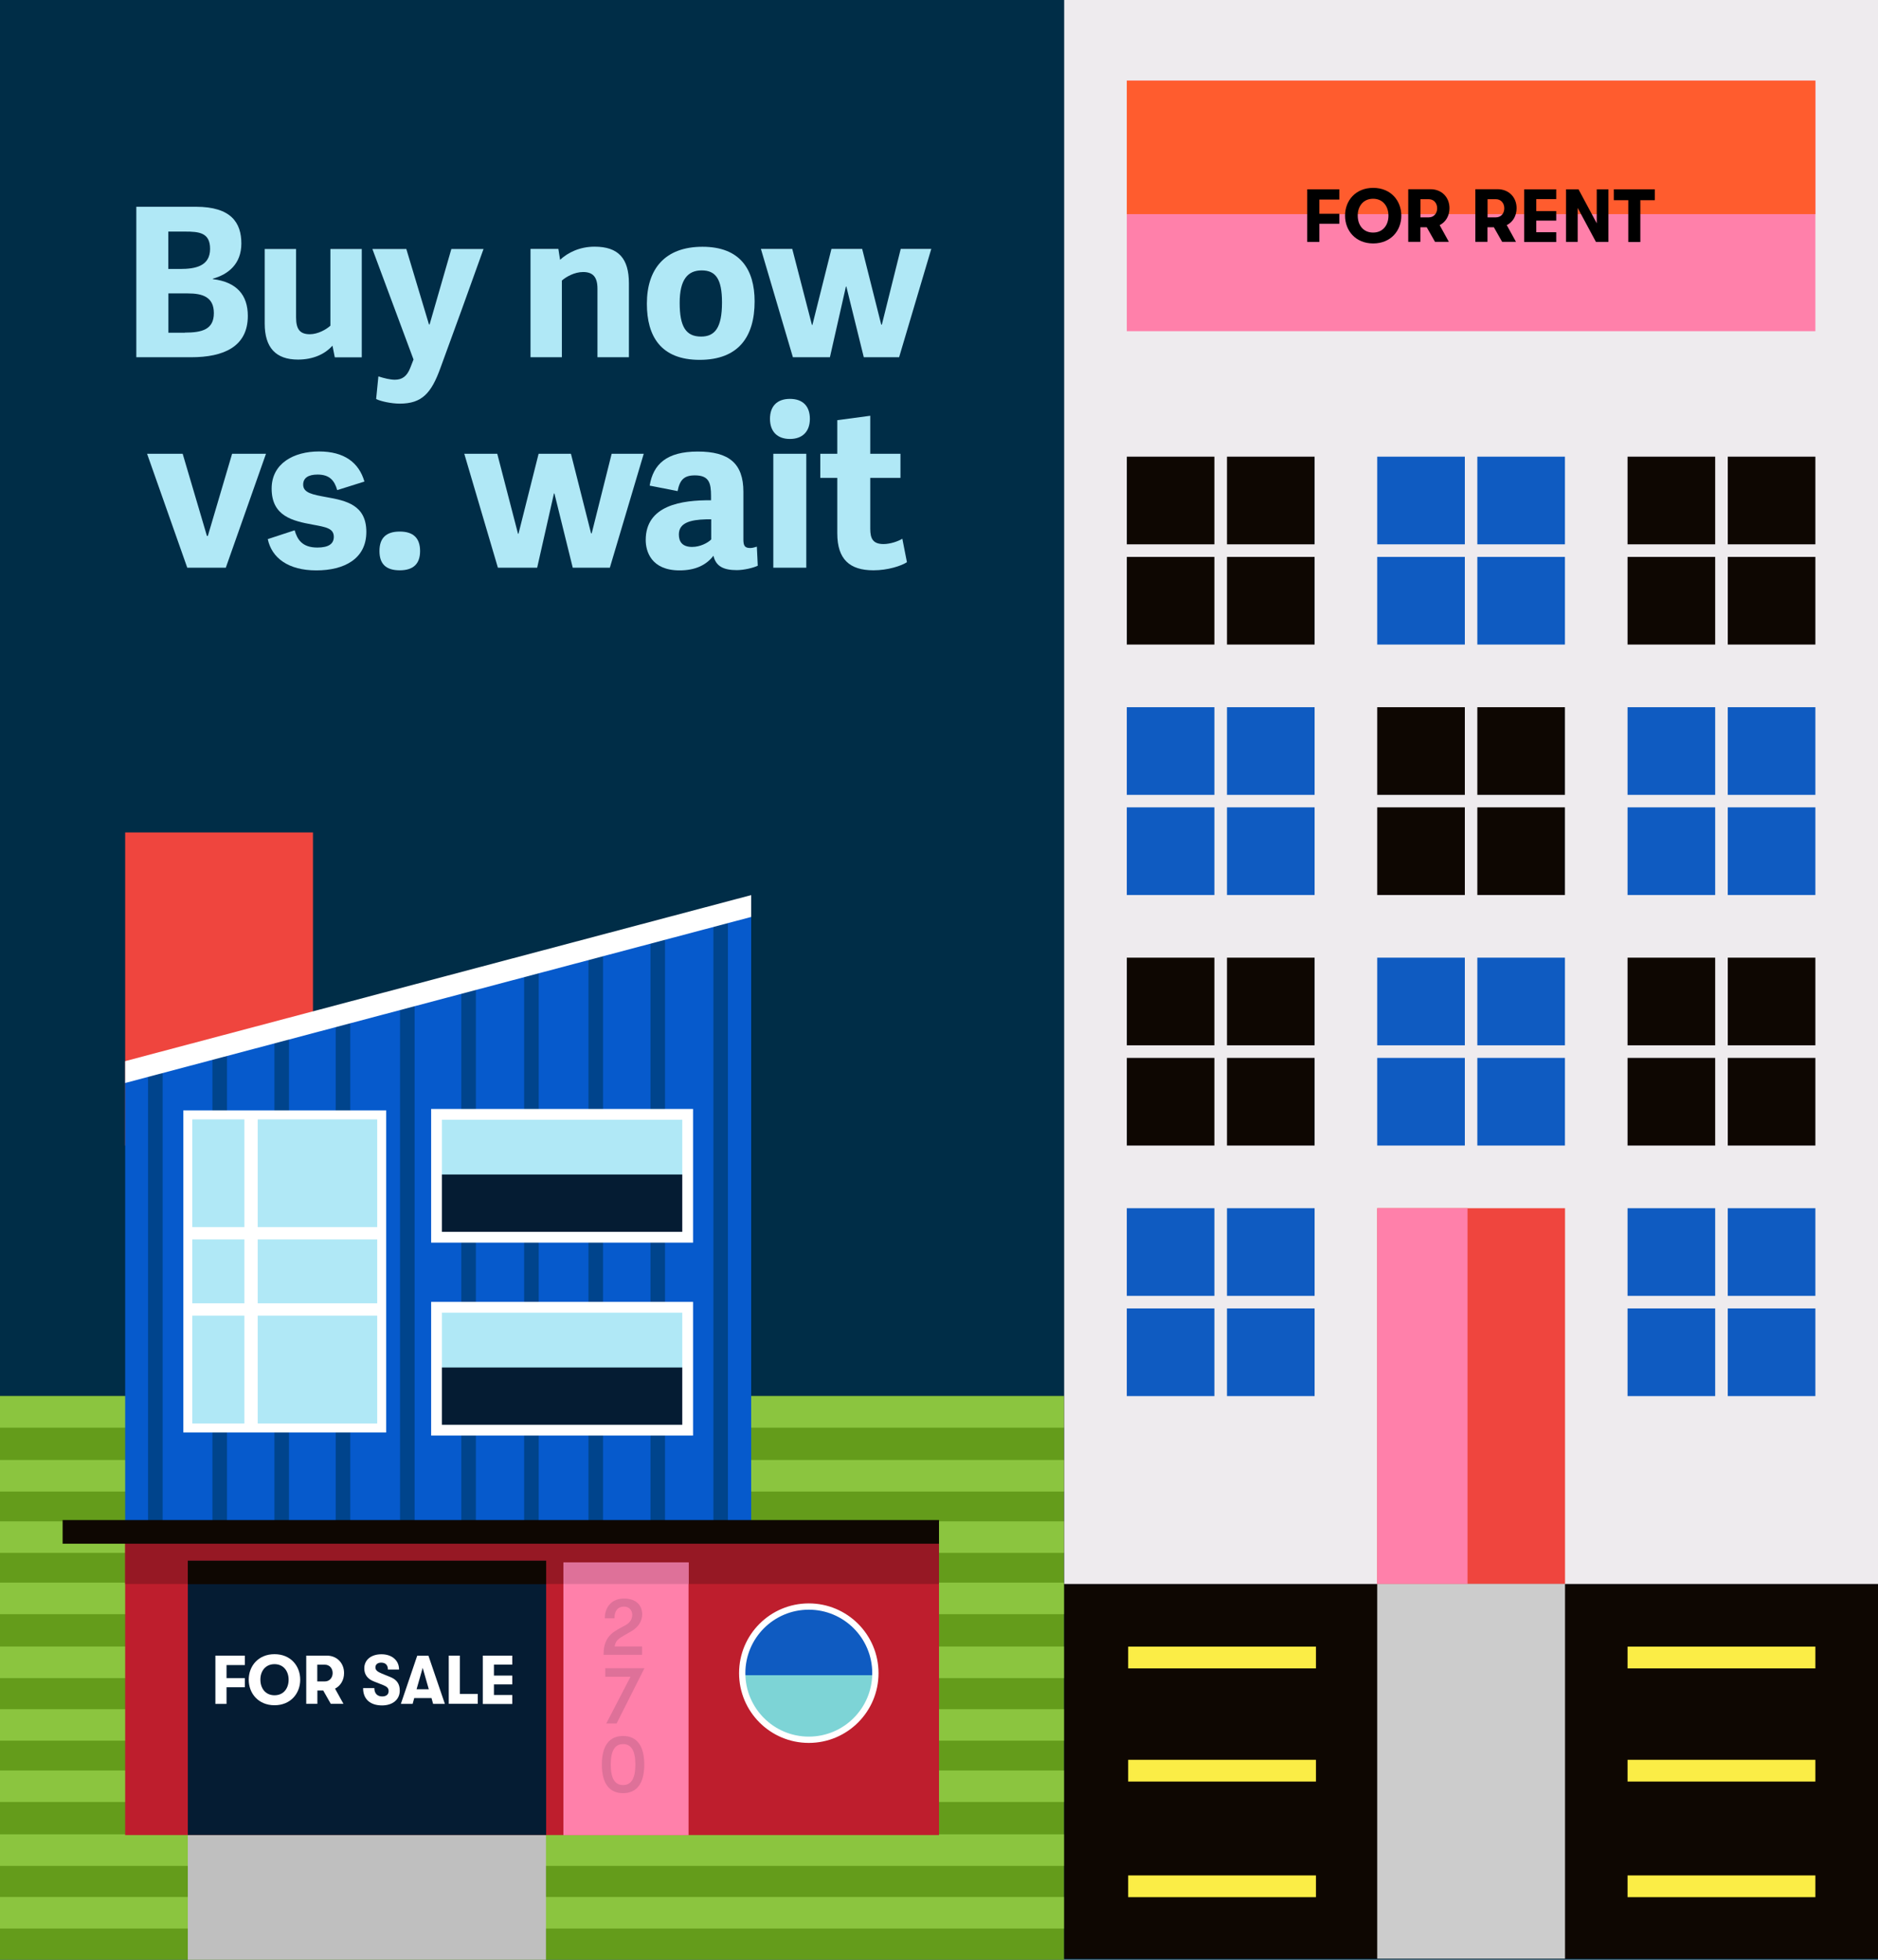 <?xml version="1.0" encoding="UTF-8"?>
<svg id="Layer_2" data-name="Layer 2" xmlns="http://www.w3.org/2000/svg" viewBox="0 0 209 218">
  <defs>
    <style>
      .cls-1 {
        fill: #051c33;
      }

      .cls-2 {
        fill: #0e0702;
      }

      .cls-3 {
        fill: #649c1b;
      }

      .cls-4 {
        fill: #002d47;
      }

      .cls-5 {
        fill: #ccc;
      }

      .cls-6 {
        fill: #961824;
      }

      .cls-7 {
        fill: #be1e2d;
      }

      .cls-8 {
        fill: #ff5c2e;
      }

      .cls-9 {
        stroke-width: 1.2px;
      }

      .cls-9, .cls-10, .cls-11 {
        fill: none;
        stroke: #fff;
        stroke-miterlimit: 10;
      }

      .cls-10 {
        stroke-width: .7px;
      }

      .cls-12 {
        fill: #fff;
      }

      .cls-13 {
        fill: #fbed46;
      }

      .cls-14 {
        fill: #8bc53f;
      }

      .cls-11 {
        stroke-width: 1px;
      }

      .cls-15 {
        fill: #ef453e;
      }

      .cls-16 {
        fill: #b0e8f6;
      }

      .cls-17 {
        fill: #00448c;
      }

      .cls-18 {
        fill: #bfbfbf;
      }

      .cls-19 {
        fill: #065acc;
      }

      .cls-20 {
        fill: #0f5bc1;
      }

      .cls-21 {
        fill: #de7199;
      }

      .cls-22 {
        fill: #eeebee;
      }

      .cls-23 {
        fill: #ff80aa;
      }

      .cls-24 {
        fill: #7dd4d6;
      }
    </style>
  </defs>
  <g id="Layer_1-2" data-name="Layer 1">
    <g id="Layer_1-2" data-name="Layer 1-2">
      <g>
        <g>
          <rect class="cls-4" width="209" height="218"/>
          <polygon class="cls-3" points="0 155.3 0 218 52.81 218 118.43 218 118.43 155.3 0 155.3"/>
          <polygon class="cls-14" points="0 155.3 0 158.81 52.81 158.81 118.43 158.81 118.43 155.3 0 155.3"/>
          <polygon class="cls-14" points="0 162.41 0 165.92 52.81 165.92 118.43 165.92 118.43 162.41 0 162.41"/>
          <polygon class="cls-14" points="0 169.23 0 172.74 52.81 172.74 118.43 172.74 118.43 169.23 0 169.23"/>
          <polygon class="cls-14" points="0 176.05 0 179.56 52.81 179.56 118.43 179.56 118.43 176.05 0 176.05"/>
          <polygon class="cls-14" points="0 183.16 0 186.67 52.81 186.67 118.43 186.67 118.43 183.16 0 183.16"/>
          <polygon class="cls-14" points="0 190.13 0 193.63 52.81 193.63 118.43 193.63 118.43 190.13 0 190.13"/>
          <polygon class="cls-14" points="0 196.95 0 200.45 52.81 200.45 118.43 200.45 118.43 196.95 0 196.95"/>
          <polygon class="cls-14" points="0 204.05 0 207.56 52.81 207.56 118.43 207.56 118.43 204.05 0 204.05"/>
          <polygon class="cls-14" points="0 211.02 0 214.53 52.81 214.53 118.43 214.53 118.43 211.02 0 211.02"/>
          <rect class="cls-2" x="118.43" y="155.3" width="90.57" height="62.58"/>
          <rect class="cls-22" x="118.43" width="90.57" height="176.2"/>
          <rect class="cls-23" x="125.4" y="8.97" width="76.63" height="27.87"/>
          <rect class="cls-8" x="125.4" y="8.97" width="76.63" height="14.85"/>
          <rect class="cls-15" x="153.27" y="134.4" width="20.9" height="41.8"/>
          <rect class="cls-23" x="153.27" y="134.4" width="10.05" height="41.8"/>
          <rect class="cls-5" x="153.27" y="176.2" width="20.9" height="41.68"/>
          <rect class="cls-7" x="13.93" y="169.48" width="90.57" height="34.65"/>
          <rect class="cls-15" x="13.93" y="92.6" width="20.9" height="34.83"/>
          <rect class="cls-6" x="13.93" y="169.48" width="90.57" height="6.72"/>
          <polygon class="cls-19" points="83.6 170.44 13.93 170.44 13.93 120.16 83.6 100.61 83.6 170.44"/>
          <rect class="cls-1" x="20.9" y="173.62" width="39.88" height="30.51"/>
          <rect class="cls-2" x="20.9" y="173.62" width="39.88" height="2.6"/>
          <rect class="cls-23" x="62.7" y="173.8" width="13.93" height="30.34"/>
          <rect class="cls-21" x="62.7" y="173.8" width="13.93" height="2.4"/>
          <g>
            <path class="cls-21" d="M68.68,181.29l.91-.49c.51-.28.77-.67.77-1.17,0-.54-.37-.91-.91-.91-.69,0-1.07.46-1.07,1.3h-1.07c0-1.34.84-2.2,2.15-2.2,1.24,0,2.01.68,2.01,1.76,0,.75-.45,1.45-1.21,1.88l-.88.51c-.68.39-.87.61-.98,1.18h3.05v.93h-4.28c0-1.36.45-2.19,1.52-2.78h0Z"/>
            <path class="cls-21" d="M70.17,186.52h-2.81v-.95h4.36l-3.1,6.15h-1.15s2.7-5.2,2.7-5.2Z"/>
            <path class="cls-21" d="M66.98,196.29c0-2.08.82-3.18,2.36-3.18s2.36,1.1,2.36,3.18-.82,3.18-2.36,3.18-2.36-1.1-2.36-3.18ZM70.71,196.29c0-1.53-.45-2.28-1.37-2.28s-1.37.75-1.37,2.28.45,2.28,1.37,2.28,1.37-.75,1.37-2.28Z"/>
          </g>
          <rect class="cls-18" x="20.9" y="204.14" width="39.86" height="13.86"/>
          <g>
            <rect class="cls-2" x="125.4" y="50.8" width="9.75" height="9.75"/>
            <rect class="cls-2" x="136.55" y="50.8" width="9.75" height="9.75"/>
            <rect class="cls-2" x="125.4" y="61.95" width="9.75" height="9.75"/>
            <rect class="cls-2" x="136.55" y="61.95" width="9.75" height="9.75"/>
          </g>
          <g>
            <rect class="cls-2" x="181.13" y="50.8" width="9.75" height="9.75"/>
            <rect class="cls-2" x="192.28" y="50.8" width="9.75" height="9.75"/>
            <rect class="cls-2" x="181.13" y="61.95" width="9.75" height="9.75"/>
            <rect class="cls-2" x="192.28" y="61.95" width="9.75" height="9.75"/>
          </g>
          <g>
            <rect class="cls-20" x="153.27" y="50.8" width="9.75" height="9.75"/>
            <rect class="cls-20" x="164.41" y="50.8" width="9.75" height="9.75"/>
            <rect class="cls-20" x="153.27" y="61.95" width="9.75" height="9.75"/>
            <rect class="cls-20" x="164.41" y="61.95" width="9.75" height="9.75"/>
          </g>
          <g>
            <rect class="cls-20" x="125.4" y="78.67" width="9.75" height="9.75"/>
            <rect class="cls-20" x="136.55" y="78.67" width="9.75" height="9.75"/>
            <rect class="cls-20" x="125.4" y="89.81" width="9.75" height="9.75"/>
            <rect class="cls-20" x="136.55" y="89.81" width="9.75" height="9.75"/>
          </g>
          <g>
            <rect class="cls-20" x="181.13" y="78.67" width="9.75" height="9.75"/>
            <rect class="cls-20" x="192.28" y="78.67" width="9.75" height="9.75"/>
            <rect class="cls-20" x="181.13" y="89.81" width="9.75" height="9.75"/>
            <rect class="cls-20" x="192.28" y="89.81" width="9.75" height="9.75"/>
          </g>
          <g>
            <rect class="cls-2" x="153.27" y="78.67" width="9.75" height="9.75"/>
            <rect class="cls-2" x="164.41" y="78.67" width="9.75" height="9.75"/>
            <rect class="cls-2" x="153.27" y="89.81" width="9.75" height="9.75"/>
            <rect class="cls-2" x="164.41" y="89.81" width="9.75" height="9.75"/>
          </g>
          <g>
            <rect class="cls-2" x="125.4" y="106.53" width="9.75" height="9.75"/>
            <rect class="cls-2" x="136.55" y="106.53" width="9.75" height="9.75"/>
            <rect class="cls-2" x="125.4" y="117.68" width="9.75" height="9.75"/>
            <rect class="cls-2" x="136.55" y="117.68" width="9.75" height="9.75"/>
          </g>
          <g>
            <rect class="cls-2" x="181.13" y="106.53" width="9.75" height="9.75"/>
            <rect class="cls-2" x="192.28" y="106.53" width="9.75" height="9.75"/>
            <rect class="cls-2" x="181.13" y="117.68" width="9.75" height="9.75"/>
            <rect class="cls-2" x="192.28" y="117.68" width="9.75" height="9.75"/>
          </g>
          <g>
            <rect class="cls-20" x="125.4" y="134.4" width="9.75" height="9.75"/>
            <rect class="cls-20" x="136.55" y="134.4" width="9.75" height="9.75"/>
            <rect class="cls-20" x="125.4" y="145.55" width="9.75" height="9.75"/>
            <rect class="cls-20" x="136.55" y="145.55" width="9.75" height="9.75"/>
          </g>
          <g>
            <rect class="cls-20" x="181.13" y="134.4" width="9.75" height="9.75"/>
            <rect class="cls-20" x="192.28" y="134.4" width="9.75" height="9.75"/>
            <rect class="cls-20" x="181.13" y="145.55" width="9.75" height="9.75"/>
            <rect class="cls-20" x="192.28" y="145.55" width="9.75" height="9.75"/>
          </g>
          <g>
            <rect class="cls-20" x="153.27" y="106.53" width="9.75" height="9.75"/>
            <rect class="cls-20" x="164.41" y="106.53" width="9.75" height="9.75"/>
            <rect class="cls-20" x="153.27" y="117.68" width="9.75" height="9.75"/>
            <rect class="cls-20" x="164.41" y="117.68" width="9.75" height="9.75"/>
          </g>
          <rect class="cls-13" x="181.13" y="183.17" width="20.9" height="2.42"/>
          <rect class="cls-13" x="181.13" y="195.76" width="20.9" height="2.42"/>
          <rect class="cls-13" x="181.13" y="208.62" width="20.9" height="2.42"/>
          <rect class="cls-13" x="125.55" y="183.17" width="20.9" height="2.42"/>
          <rect class="cls-13" x="125.55" y="195.76" width="20.9" height="2.42"/>
          <rect class="cls-13" x="125.55" y="208.62" width="20.9" height="2.42"/>
          <rect class="cls-17" x="79.39" y="102.08" width="1.62" height="67.88"/>
          <rect class="cls-17" x="72.39" y="103.31" width="1.62" height="66.64"/>
          <rect class="cls-17" x="65.49" y="105.25" width="1.62" height="64.71"/>
          <rect class="cls-17" x="58.33" y="107.33" width="1.62" height="62.63"/>
          <rect class="cls-17" x="51.34" y="108.94" width="1.62" height="61.02"/>
          <rect class="cls-17" x="44.52" y="111.25" width="1.62" height="58.71"/>
          <rect class="cls-17" x="37.36" y="112.7" width="1.62" height="57.26"/>
          <rect class="cls-17" x="30.54" y="114.64" width="1.62" height="55.32"/>
          <rect class="cls-17" x="23.64" y="116.57" width="1.62" height="53.39"/>
          <rect class="cls-17" x="16.48" y="118.52" width="1.62" height="51.44"/>
          <polygon class="cls-12" points="83.6 102 13.93 120.47 13.93 118.04 83.6 99.57 83.6 102"/>
          <g>
            <rect class="cls-16" x="48.58" y="123.96" width="27.95" height="10.17"/>
            <rect class="cls-1" x="48.58" y="130.65" width="27.95" height="6.97"/>
            <rect class="cls-9" x="48.58" y="123.96" width="27.95" height="13.67"/>
          </g>
          <g>
            <rect class="cls-16" x="48.58" y="145.42" width="27.95" height="10.17"/>
            <rect class="cls-1" x="48.58" y="152.12" width="27.95" height="6.97"/>
            <rect class="cls-9" x="48.58" y="145.42" width="27.95" height="13.67"/>
          </g>
          <g>
            <rect class="cls-16" x="20.9" y="124.02" width="21.58" height="34.83"/>
            <rect class="cls-11" x="20.9" y="124.02" width="21.58" height="34.83"/>
            <rect class="cls-12" x="27.2" y="123.96" width="1.48" height="35.13"/>
            <rect class="cls-12" x="20.61" y="136.5" width="22.25" height="1.37"/>
            <rect class="cls-12" x="20.61" y="144.98" width="22.25" height="1.37"/>
          </g>
          <rect class="cls-2" x="6.97" y="169.09" width="97.53" height="2.63"/>
          <circle class="cls-20" cx="90.01" cy="186.12" r="7.41"/>
          <path class="cls-24" d="M82.61,186.35c.13,3.98,3.39,7.18,7.4,7.18s7.28-3.2,7.4-7.18h-14.8,0Z"/>
          <g>
            <path class="cls-16" d="M15.17,39.74v-16.74h6.63c3.95,0,5.06,1.8,5.06,4.09s-1.48,3.44-3.17,3.91v.05c2.66.32,3.89,1.78,3.89,4.09,0,3.42-2.68,4.6-6.31,4.6h-6.1,0ZM20.05,29.92c1.67,0,3.33-.3,3.33-2.24,0-1.8-1.21-1.92-2.8-1.92h-1.85v4.16h1.32ZM20.56,37c1.94,0,3.24-.35,3.24-2.17s-1.3-2.19-2.89-2.19h-2.17v4.37h1.83Z"/>
            <path class="cls-16" d="M29.46,27.7h3.49v7.61c0,1.3.42,1.87,1.53,1.87.9,0,1.83-.53,2.29-.95v-8.53h3.49v12.05h-3l-.26-1.3c-.86.97-2.19,1.55-3.84,1.55-2.47,0-3.7-1.34-3.7-4,0,0,0-8.3,0-8.3Z"/>
            <path class="cls-16" d="M41.45,27.7h3.77l2.52,8.39h.07l2.42-8.39h3.58c-1.6,4.47-3.31,9.2-4.79,13.22-1.02,2.84-2.08,3.98-4.53,3.98-.95,0-2.12-.26-2.63-.51l.25-2.52c.65.21,1.32.37,1.83.37.81,0,1.34-.37,1.71-1.3l.37-.95-4.58-12.3h0Z"/>
            <path class="cls-16" d="M69.98,39.74h-3.49v-7.63c0-1.3-.51-1.85-1.6-1.85-.95,0-1.89.53-2.36.95v8.53h-3.49v-12.05h3.1l.19,1.21c.88-.81,2.19-1.46,3.84-1.46,2.66,0,3.82,1.32,3.82,4.07v8.23h0Z"/>
            <path class="cls-16" d="M71.99,33.78c0-3.86,2.01-6.33,6.19-6.33s5.8,2.52,5.8,6.08c0,3.93-1.8,6.5-6.12,6.5s-5.87-2.63-5.87-6.24h0ZM80.35,33.64c0-2.63-.72-3.56-2.26-3.56s-2.45,1-2.45,3.61.67,3.75,2.38,3.75c1.53,0,2.33-.97,2.33-3.79h0Z"/>
            <path class="cls-16" d="M88.24,39.74l-3.56-12.05h3.49l2.19,8.46h.05l2.12-8.46h3.42l2.12,8.42h.07l2.1-8.42h3.4l-3.58,12.05h-3.93l-1.94-7.86h-.05l-1.78,7.86h-4.14,0Z"/>
          </g>
          <g>
            <path class="cls-16" d="M20.84,63.15l-4.47-12.67h3.96l2.7,9.14h.1l2.7-9.14h3.77l-4.47,12.67s-4.28,0-4.28,0Z"/>
            <path class="cls-16" d="M40.55,53.57l-3.02.95c-.31-1.07-.85-1.73-2.19-1.73-1.05,0-1.6.39-1.6,1.12,0,.93,1.07,1.11,2.58,1.39,2.22.39,4.45.88,4.45,3.87s-2.45,4.28-5.57,4.28-4.96-1.39-5.4-3.48l2.99-.98c.29.98.8,1.92,2.53,1.92,1.24,0,1.83-.41,1.83-1.19,0-.95-.88-1.09-2.35-1.36-2.22-.41-4.57-.93-4.57-4.01,0-2.79,2.45-4.13,5.27-4.13s4.45,1.24,5.06,3.36h0Z"/>
            <path class="cls-16" d="M44.49,63.44c-1.53,0-2.26-.7-2.26-2.14s.73-2.17,2.26-2.17,2.26.75,2.26,2.17-.75,2.14-2.26,2.14Z"/>
            <path class="cls-16" d="M55.41,63.15l-3.74-12.67h3.67l2.31,8.9h.05l2.24-8.9h3.6l2.24,8.85h.07l2.22-8.85h3.57l-3.77,12.67h-4.13l-2.04-8.26h-.05l-1.87,8.26h-4.35,0Z"/>
            <path class="cls-16" d="M82.73,59.98c0,.68.12.98.75.98.22,0,.44-.05.75-.15l.1,2.12c-.49.24-1.55.49-2.33.49-1.46,0-2.33-.41-2.6-1.6-.8,1.04-2.02,1.63-3.77,1.63-3.16,0-3.77-2.12-3.77-3.38,0-3.87,4.01-4.45,7.27-4.42v-.46c0-1.44-.2-2.31-1.8-2.31-1.21,0-1.68.51-1.92,1.75l-3.11-.61c.39-2.38,1.89-3.79,5.35-3.79s5.08,1.31,5.08,4.47v5.3-.02ZM79.16,57.77h-.59c-1.75.05-3.02.39-3.02,1.68,0,.73.31,1.39,1.48,1.39.88,0,1.73-.44,2.12-.83v-2.24Z"/>
            <path class="cls-16" d="M87.91,48.83c-1.41,0-2.22-.83-2.22-2.24s.8-2.22,2.22-2.22,2.22.8,2.22,2.22-.83,2.24-2.22,2.24ZM89.73,63.15h-3.67v-12.67h3.67v12.67Z"/>
            <path class="cls-16" d="M100.93,62.54c-.63.41-2.12.9-3.72.9-2.65,0-4.03-1.22-4.03-4.11v-6.17h-1.89v-2.68h1.89v-3.74l3.67-.49v4.23h3.36v2.68h-3.36v5.66c0,1.11.31,1.7,1.48,1.7.73,0,1.6-.29,2.09-.59l.51,2.6h0Z"/>
          </g>
          <circle class="cls-10" cx="90.01" cy="186.12" r="7.41"/>
        </g>
        <g>
          <path d="M145.48,21.06h3.57v1.14h-2.22v1.58h2.22v1.11h-2.22v2.02h-1.35v-5.85Z"/>
          <path d="M149.69,23.99c0-1.67,1.16-3.09,3.13-3.09s3.13,1.43,3.13,3.09-1.16,3.09-3.13,3.09-3.13-1.43-3.13-3.09ZM154.52,23.99c0-1.02-.6-1.88-1.71-1.88s-1.72.86-1.71,1.88c0,1.02.59,1.88,1.71,1.88s1.71-.86,1.71-1.88Z"/>
          <path d="M160.22,25.05l1.02,1.85h-1.54l-.92-1.62h-.71v1.62h-1.35v-5.85h2.49c1.22,0,2.1.88,2.1,2.11,0,.85-.42,1.55-1.09,1.88h0ZM158.08,24.18h.93c.54,0,.93-.42.93-1.01s-.39-1.01-.93-1.01h-.93v2.02Z"/>
          <path d="M167.69,25.05l1.02,1.85h-1.54l-.92-1.62h-.71v1.62h-1.35v-5.85h2.49c1.22,0,2.1.88,2.1,2.11,0,.85-.42,1.55-1.09,1.88h0ZM165.55,24.18h.93c.54,0,.93-.42.93-1.01s-.39-1.01-.93-1.01h-.93v2.02Z"/>
          <path d="M169.62,21.06h3.57v1.09h-2.22v1.33h2.22v1.06h-2.22v1.29h2.22v1.09h-3.57s0-5.85,0-5.85Z"/>
          <path d="M174.28,21.06h1.39l2.03,3.78v-3.78h1.3v5.85h-1.39l-2.03-3.78v3.78h-1.3v-5.85Z"/>
          <path d="M181.2,22.27h-1.6v-1.21h4.56v1.21h-1.61v4.65h-1.34v-4.65h0Z"/>
        </g>
        <g>
          <path class="cls-12" d="M23.97,184.17h3.28v1.05h-2.04v1.45h2.04v1.02h-2.04v1.85h-1.24v-5.36h0Z"/>
          <path class="cls-12" d="M27.68,186.85c0-1.53,1.07-2.84,2.87-2.84s2.86,1.31,2.86,2.84-1.07,2.84-2.86,2.84-2.87-1.31-2.87-2.84h0ZM32.12,186.85c0-.93-.55-1.73-1.57-1.73s-1.58.79-1.57,1.73c0,.93.54,1.73,1.57,1.73s1.57-.79,1.57-1.73Z"/>
          <path class="cls-12" d="M37.28,187.83l.94,1.7h-1.41l-.84-1.48h-.65v1.48h-1.24v-5.36h2.29c1.12,0,1.92.82,1.92,1.94,0,.78-.39,1.42-1,1.73ZM35.31,187.04h.85c.49,0,.86-.39.86-.93s-.36-.93-.86-.93h-.85v1.85Z"/>
          <path class="cls-12" d="M40.42,187.78h1.24c0,.59.33.93.87.93.46,0,.72-.22.72-.59,0-.33-.17-.5-.65-.69l-.97-.38c-.72-.27-1.09-.77-1.09-1.46,0-.94.75-1.57,1.91-1.57s1.96.67,1.96,1.7h-1.24c0-.49-.26-.77-.75-.77-.4,0-.64.21-.64.53,0,.3.21.48.74.7l.89.36c.75.29,1.08.79,1.08,1.51,0,1-.78,1.66-1.97,1.66-1.32,0-2.11-.7-2.11-1.91h0Z"/>
          <path class="cls-12" d="M48,188.89h-1.9l-.18.65h-1.31l1.82-5.36h1.25l1.83,5.36h-1.31l-.18-.65h0ZM47.72,187.91l-.68-2.38-.68,2.38h1.35Z"/>
          <path class="cls-12" d="M49.94,184.17h1.24v4.26h1.99v1.1h-3.23v-5.36h0Z"/>
          <path class="cls-12" d="M53.73,184.17h3.28v1h-2.04v1.22h2.04v.98h-2.04v1.18h2.04v1h-3.28v-5.36h0Z"/>
        </g>
      </g>
    </g>
  </g>
</svg>